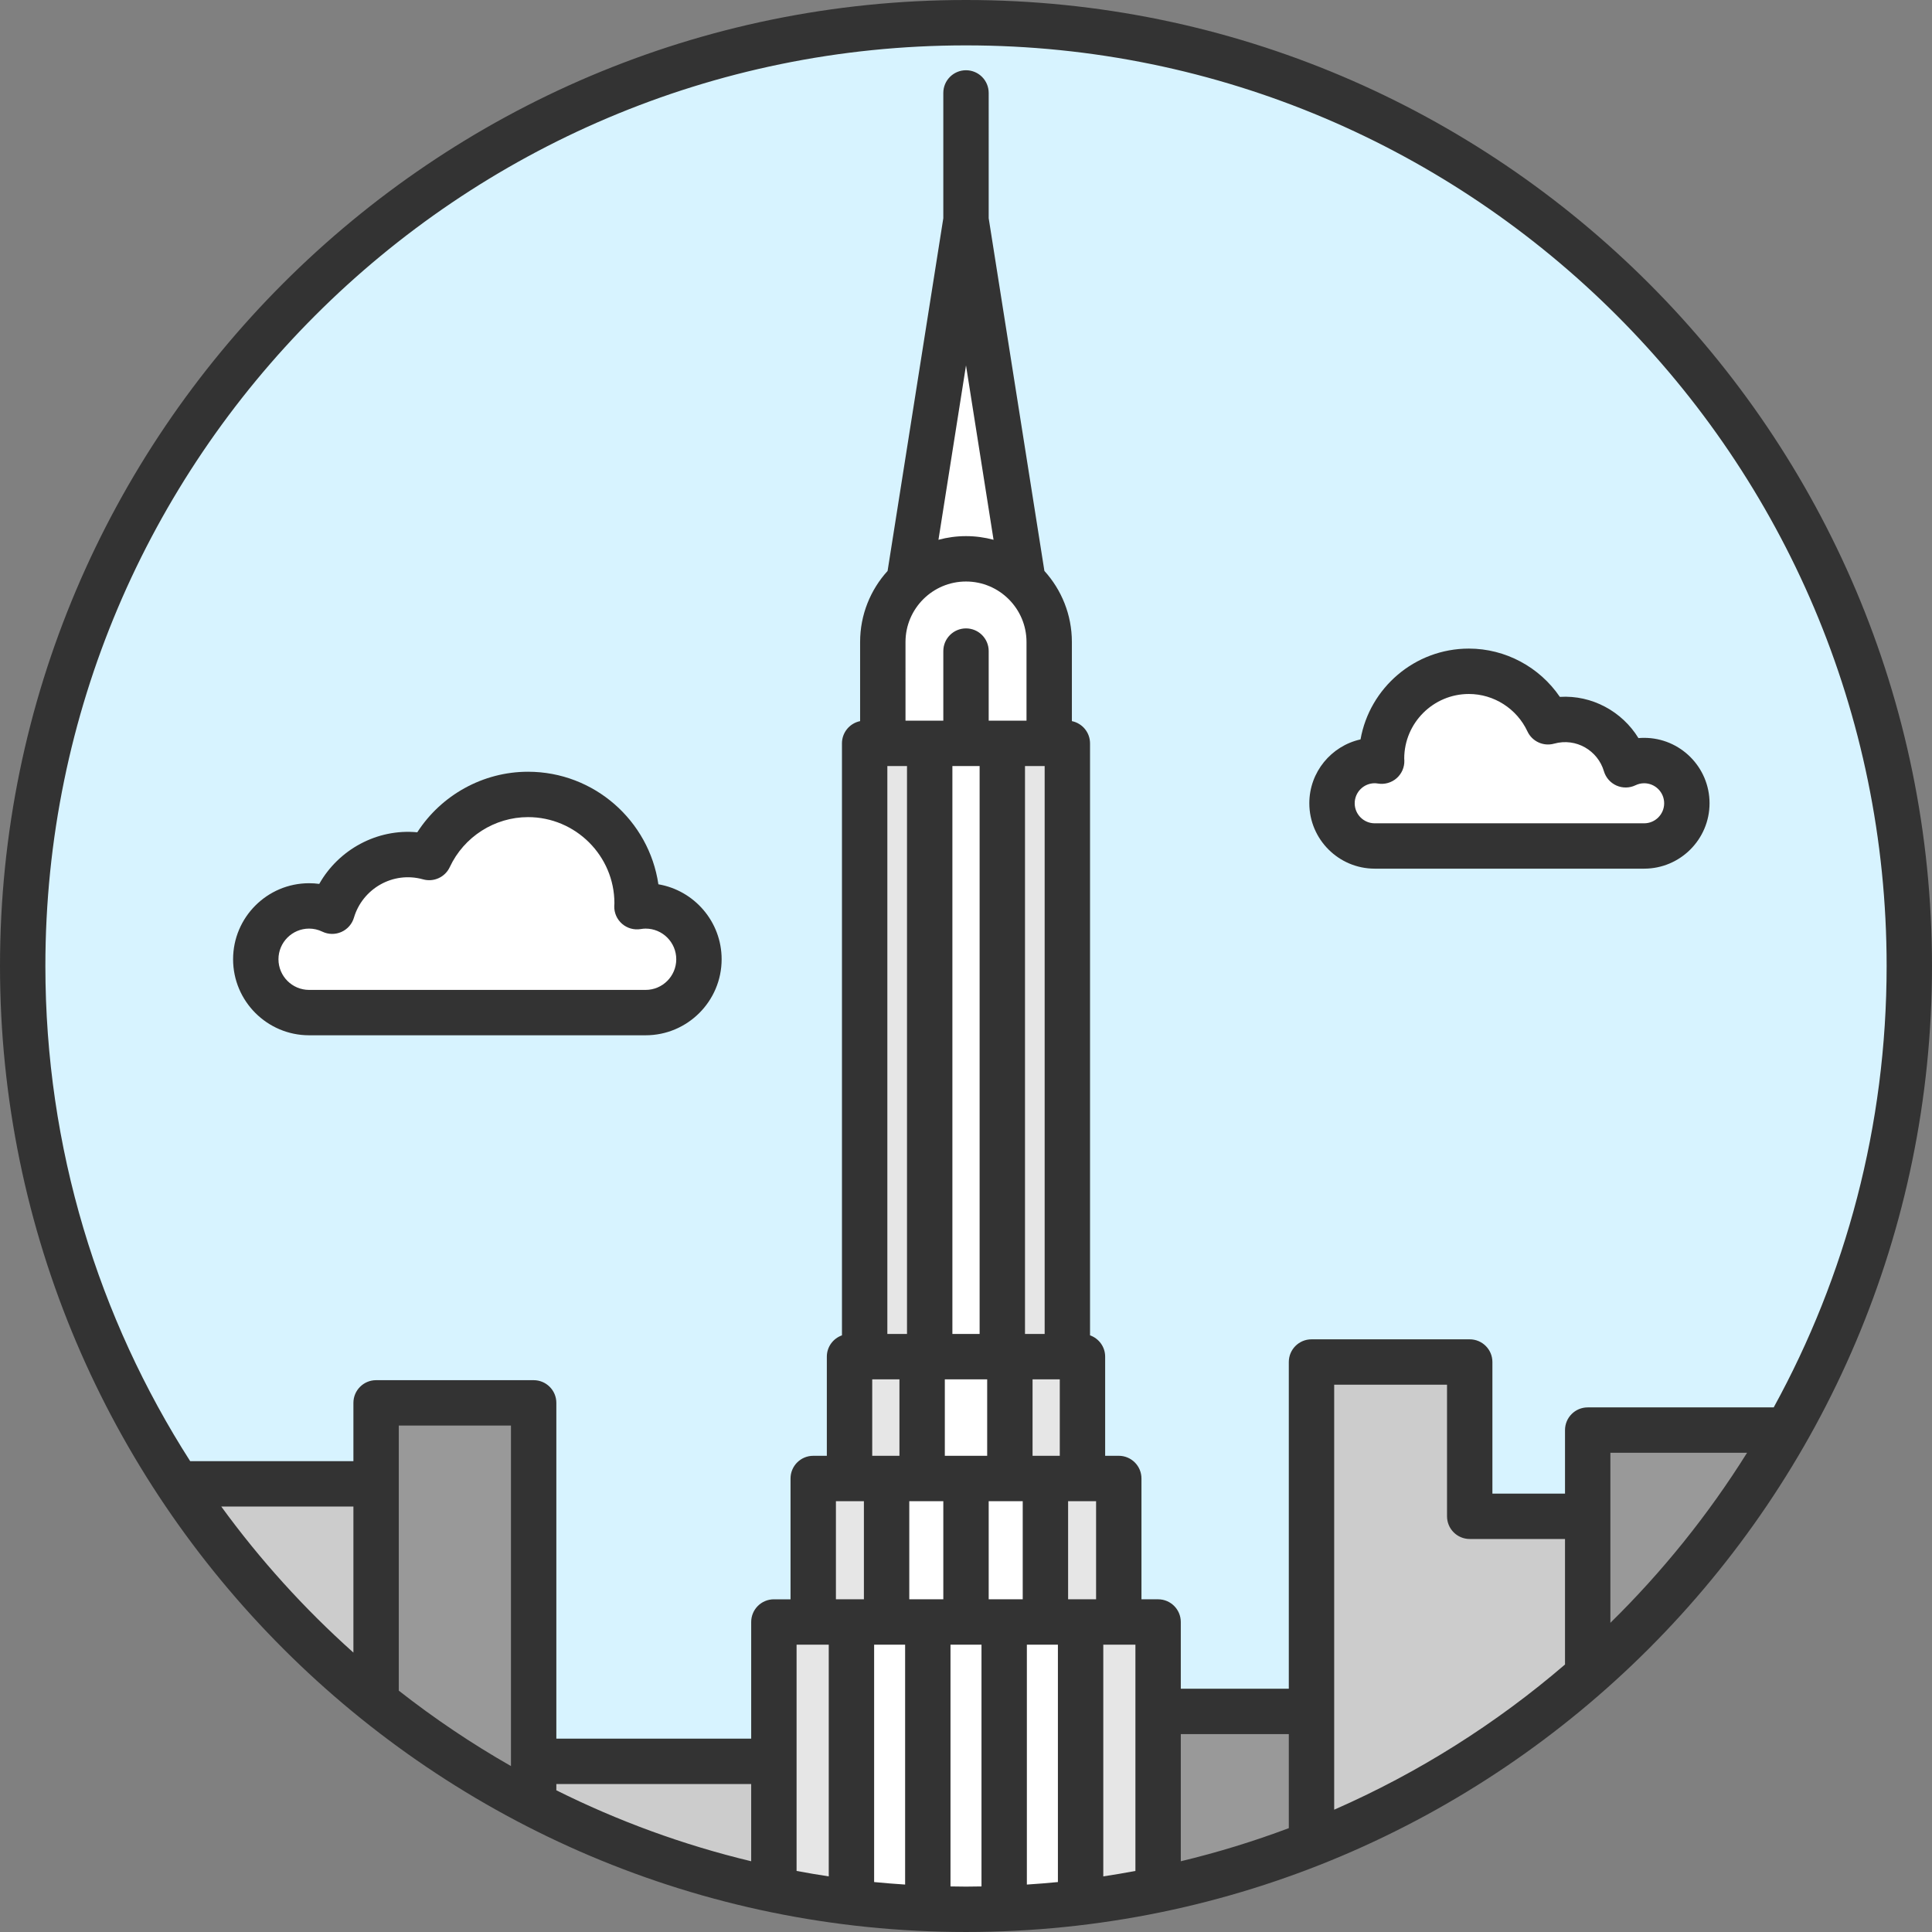 <svg xmlns="http://www.w3.org/2000/svg" xmlns:xlink="http://www.w3.org/1999/xlink" height="800px" width="800px" id="Layer_1" viewBox="0 0 511.999 511.999" xml:space="preserve"><rect x="0" y="0" width="511.999" height="511.999" fill="#808080" stroke="none"/><circle style="fill:#D7F3FF;" cx="256.003" cy="256.003" r="249.99"></circle><g>	<path style="fill:#999999;" d="M420.756,378.985h52.925c-13.902,24.568-31.844,46.539-52.925,65.011v-42.162V378.985z"></path>	<path style="fill:#999999;" d="M347.556,488.202l0.168,0.421c-13.096,5.171-26.733,9.26-40.815,12.182v-47.261h40.647V488.202z"></path></g><g>	<path style="fill:#CCCCCC;" d="M420.756,401.834v42.162c-21.418,18.796-46.082,33.985-73.032,44.627l-0.168-0.421v-34.658v-92.598  h41.934v40.887L420.756,401.834L420.756,401.834z"></path>	<path style="fill:#CCCCCC;" d="M205.087,466.773v34.021c-22.476-4.642-43.846-12.314-63.664-22.56v-11.46H205.087z"></path>	<path style="fill:#CCCCCC;" d="M99.67,393.235v57.832c-20.42-16.367-38.218-35.897-52.636-57.832H99.67z"></path></g><path style="fill:#999999;" d="M141.423,466.773v11.46c-14.852-7.66-28.826-16.776-41.753-27.166v-57.832V371.77h41.753V466.773z"></path><g>	<path style="fill:#E6E6E6;" d="M306.909,453.544v47.261c-6.746,1.395-13.601,2.513-20.54,3.355v-74.319h10.114h10.426V453.544z"></path>	<polygon style="fill:#E6E6E6;" points="286.369,429.842 277.049,429.842 277.049,429.625 277.049,391.816 286.862,391.816   296.483,391.816 296.483,429.842  "></polygon>	<polygon style="fill:#E6E6E6;" points="277.049,391.816 267.621,391.816 267.621,389.988 267.621,359.527 282.858,359.527   286.862,359.527 286.862,391.816  "></polygon>	<polygon style="fill:#E6E6E6;" points="225.639,429.842 215.514,429.842 215.514,391.816 225.134,391.816 234.959,391.816   234.959,429.625 234.959,429.842  "></polygon>	<path style="fill:#E6E6E6;" d="M225.639,429.842v74.319c-6.939-0.842-13.793-1.96-20.552-3.367v-34.021v-36.931h10.426H225.639z"></path></g><g>	<path style="fill:#FFFFFF;" d="M286.369,429.842v74.319c-6.674,0.806-13.433,1.359-20.251,1.623v-75.942h10.931H286.369z"></path>	<path style="fill:#FFFFFF;" d="M266.118,429.842v75.942c-3.355,0.132-6.722,0.204-10.114,0.204c-3.391,0-6.758-0.072-10.126-0.204  v-75.942h10.126H266.118z"></path>	<path style="fill:#FFFFFF;" d="M245.879,429.842v75.942c-6.819-0.265-13.565-0.818-20.239-1.623v-74.319h9.32H245.879z"></path>	<polygon style="fill:#FFFFFF;" points="266.118,429.842 256.004,429.842 256.004,429.625 256.004,391.816 267.621,391.816   277.049,391.816 277.049,429.625 277.049,429.842  "></polygon>	<polygon style="fill:#FFFFFF;" points="245.879,429.842 234.959,429.842 234.959,429.625 234.959,391.816 244.375,391.816   256.004,391.816 256.004,429.625 256.004,429.842  "></polygon>	<polygon style="fill:#FFFFFF;" points="256.004,391.816 244.375,391.816 244.375,389.988 244.375,359.527 246.384,359.527   265.625,359.527 267.621,359.527 267.621,389.988 267.621,391.816  "></polygon></g><g>	<polygon style="fill:#E6E6E6;" points="234.959,391.816 225.134,391.816 225.134,359.527 229.139,359.527 244.375,359.527   244.375,389.988 244.375,391.816  "></polygon>	<polygon style="fill:#E6E6E6;" points="244.375,359.527 229.139,359.527 229.139,197 233.949,197 246.384,197 246.384,359.527  "></polygon>	<polygon style="fill:#E6E6E6;" points="267.621,359.527 265.625,359.527 265.625,197 278.047,197 282.858,197 282.858,359.527  "></polygon></g><g>	<polygon style="fill:#FFFFFF;" points="265.625,197 265.625,359.527 246.384,359.527 246.384,197 256.004,197  "></polygon>	<path style="fill:#FFFFFF;" d="M256.004,58.296l14.936,94.606l-0.914,0.228c-3.812-3.151-8.695-5.039-14.022-5.039  c-5.7,0-10.907,2.165-14.828,5.724l-0.12-0.914L256.004,58.296z"></path>	<path style="fill:#FFFFFF;" d="M256.004,197h-9.621h-12.435v-26.865c0-6.47,2.79-12.278,7.227-16.319  c3.92-3.56,9.127-5.724,14.828-5.724c5.327,0,10.21,1.888,14.022,5.039c4.894,4.041,8.021,10.162,8.021,17.004V197h-12.423H256.004  z"></path>	<path style="fill:#FFFFFF;" d="M435.716,201.546c6.253,0,11.316,5.075,11.316,11.328s-5.063,11.316-11.316,11.316  c-3.824,0-67.212,0-71.397,0c-6.253,0-11.328-5.063-11.328-11.316s5.075-11.328,11.328-11.328c0.625,0,1.239,0.072,1.84,0.168  c-0.012-0.229-0.036-0.445-0.036-0.673c0-12.783,10.354-23.149,23.137-23.149c9.296,0,17.281,5.496,20.973,13.385  c1.431-0.397,2.946-0.625,4.51-0.625c7.612,0,14.022,5.075,16.078,12.026C432.301,201.967,433.96,201.546,435.716,201.546z"></path>	<path style="fill:#FFFFFF;" d="M171.091,240.076c7.805,0,14.142,6.326,14.142,14.13c0,7.817-6.338,14.142-14.142,14.142  c-5.231,0-84.396,0-89.171,0c-7.805,0-14.142-6.326-14.142-14.142c0-7.805,6.338-14.13,14.142-14.13  c2.189,0,4.257,0.517,6.109,1.407c2.561-8.683,10.583-15.02,20.083-15.02c1.96,0,3.836,0.289,5.628,0.782  c4.606-9.861,14.587-16.716,26.192-16.716c15.958,0,28.898,12.94,28.898,28.91c0,0.289-0.024,0.553-0.036,0.842  C169.539,240.16,170.309,240.076,171.091,240.076z"></path></g><g>	<path style="fill:#333333;" d="M256.001,0C114.842,0,0,114.842,0,255.999s114.842,255.999,255.999,255.999  s255.999-114.842,255.999-255.999S397.159,0,256.001,0z M256.001,12.026c134.528,0,243.974,109.446,243.974,243.974  c0,42.357-10.858,82.222-29.924,116.973h-49.295c-3.32,0-6.013,2.693-6.013,6.013v16.836h-19.241v-34.875  c0-3.32-2.693-6.013-6.013-6.013h-41.93c-3.32,0-6.013,2.693-6.013,6.013v86.585h-28.625v-17.69c0-3.32-2.693-6.013-6.013-6.013  h-4.41v-32.017c0-3.32-2.693-6.013-6.013-6.013h-3.608V359.52c0-2.614-1.679-4.816-4.008-5.645V196.997  c0-2.908-2.066-5.335-4.81-5.891V170.14c0-7.243-2.759-13.855-7.282-18.838l-14.765-93.475V24.629c0-3.32-2.693-6.013-6.013-6.013  c-3.32,0-6.013,2.693-6.013,6.013v33.198l-14.766,93.475c-4.522,4.983-7.282,11.594-7.282,18.838v20.966  c-2.744,0.557-4.81,2.984-4.81,5.891v156.881c-2.331,0.827-4.008,3.03-4.008,5.645v26.279h-3.608c-3.32,0-6.013,2.693-6.013,6.013  v32.017h-4.413c-3.32,0-6.013,2.693-6.013,6.013v30.918h-51.637v-88.99c0-3.32-2.693-6.013-6.013-6.013H99.67  c-3.32,0-6.013,2.693-6.013,6.013v15.449H50.4c-24.282-37.916-38.374-82.953-38.374-131.222  C12.026,121.472,121.472,12.026,256.001,12.026z M135.411,468.026c-10.411-5.944-20.346-12.627-29.729-19.988v-70.255h29.729  V468.026z M147.436,472.785h51.637v20.467c-18.073-4.336-35.369-10.69-51.637-18.808V472.785z M256.001,96.837l7.3,46.211  c-2.329-0.628-4.774-0.969-7.3-0.969l0,0c-2.524,0-4.97,0.34-7.3,0.969L256.001,96.837z M259.608,203.009v150.499h-7.215V203.009  H259.608z M261.612,365.534V385.8h-11.224v-20.266H261.612z M262.013,423.83v-26.004h9.019v26.004H262.013z M249.988,397.826  v26.004h-9.019v-26.004H249.988z M283.058,423.83v-26.004h7.416v26.004H283.058z M273.637,385.8v-20.266h7.215V385.8H273.637z   M271.634,353.509V203.009h5.211v150.499H271.634z M239.966,170.14c0-8.841,7.193-16.034,16.034-16.034s16.034,7.193,16.034,16.034  v20.844h-10.021v-18.439c0-3.32-2.693-6.013-6.013-6.013s-6.013,2.693-6.013,6.013v18.439h-10.021V170.14z M235.155,203.009h5.211  v150.499h-5.211V203.009z M231.147,365.534h7.215V385.8h-7.215V365.534z M221.527,397.826h7.416v26.004h-7.416V397.826z   M211.1,435.856l8.526,0.001v61.404c-2.86-0.429-5.7-0.916-8.526-1.444V435.856z M231.652,435.857h8.214v63.57  c-2.749-0.18-5.49-0.394-8.214-0.665V435.857z M280.356,435.857v62.905c-2.727,0.272-5.472,0.486-8.226,0.666v-63.57h8.226V435.857  z M292.382,435.857l8.514-0.001v59.963c-2.822,0.527-5.659,1.013-8.514,1.442V435.857z M312.922,459.557h28.625v24.923  c-9.287,3.489-18.842,6.425-28.625,8.773V459.557z M389.489,407.847h25.254v33.264c-18.254,15.677-38.845,28.697-61.171,38.477  V366.959h29.904v34.875C383.477,405.155,386.168,407.847,389.489,407.847z M58.635,399.246h35.022v38.706  C80.659,426.341,68.91,413.364,58.635,399.246z M251.891,499.921v-64.064h8.214v64.064c-1.367,0.023-2.732,0.052-4.104,0.052  C254.626,499.974,253.26,499.944,251.891,499.921z M426.769,430.062v-45.064h36.219  C452.711,401.428,440.536,416.552,426.769,430.062z"></path>	<path style="fill:#333333;" d="M364.315,230.203h71.398c9.557,0,17.333-7.775,17.333-17.333c0-9.558-7.775-17.333-17.333-17.333  c-0.507,0-1.011,0.022-1.512,0.066c-4.299-7.034-12.312-11.459-20.827-10.923c-5.373-7.894-14.406-12.797-24.106-12.797  c-14.342,0-26.298,10.407-28.714,24.066c-7.754,1.723-13.57,8.656-13.57,16.921C346.982,222.428,354.757,230.203,364.315,230.203z   M364.315,207.565c0.239,0,0.524,0.028,0.869,0.084c1.771,0.289,3.579-0.227,4.929-1.408c1.35-1.181,2.103-2.904,2.052-4.698  c-0.005-0.171-0.016-0.34-0.031-0.58c0.046-9.41,7.715-17.051,17.134-17.051c6.615,0,12.706,3.892,15.516,9.914  c1.243,2.665,4.232,4.038,7.064,3.251c5.864-1.634,11.599,1.856,13.203,7.302c0.499,1.692,1.715,3.081,3.328,3.797  c1.614,0.717,3.459,0.689,5.047-0.077c0.731-0.351,1.502-0.53,2.287-0.53c2.926,0,5.307,2.38,5.307,5.307  c0,2.927-2.38,5.307-5.307,5.307h-71.398c-2.926,0-5.307-2.38-5.307-5.307C359.008,209.947,361.388,207.565,364.315,207.565z"></path>	<path style="fill:#333333;" d="M81.919,274.361h89.172c11.111,0,20.149-9.04,20.149-20.15c0-9.956-7.259-18.249-16.761-19.865  c-2.474-16.849-17.025-29.827-34.551-29.827c-11.908,0-22.975,6.169-29.345,16.046c-10.71-1.022-20.883,4.64-25.975,13.677  c-0.886-0.12-1.782-0.179-2.688-0.179c-11.111,0-20.149,9.04-20.149,20.149C61.77,265.323,70.808,274.361,81.919,274.361z   M81.919,246.088c1.209,0,2.388,0.273,3.507,0.811c1.589,0.765,3.435,0.794,5.047,0.077c1.613-0.717,2.828-2.104,3.328-3.797  c2.23-7.565,10.236-12.396,18.327-10.139c2.834,0.791,5.82-0.584,7.065-3.249c3.754-8.046,11.893-13.246,20.735-13.246  c12.625,0,22.896,10.271,22.897,22.816l-0.008,0.13c-0.014,0.207-0.028,0.414-0.032,0.624c-0.049,1.793,0.705,3.513,2.055,4.692  c1.35,1.18,3.158,1.699,4.927,1.405c0.51-0.083,0.944-0.124,1.325-0.124c4.48,0,8.123,3.644,8.123,8.123s-3.644,8.125-8.123,8.125  H81.919c-4.48,0-8.123-3.645-8.123-8.125C73.796,249.732,77.439,246.088,81.919,246.088z"></path></g></svg>